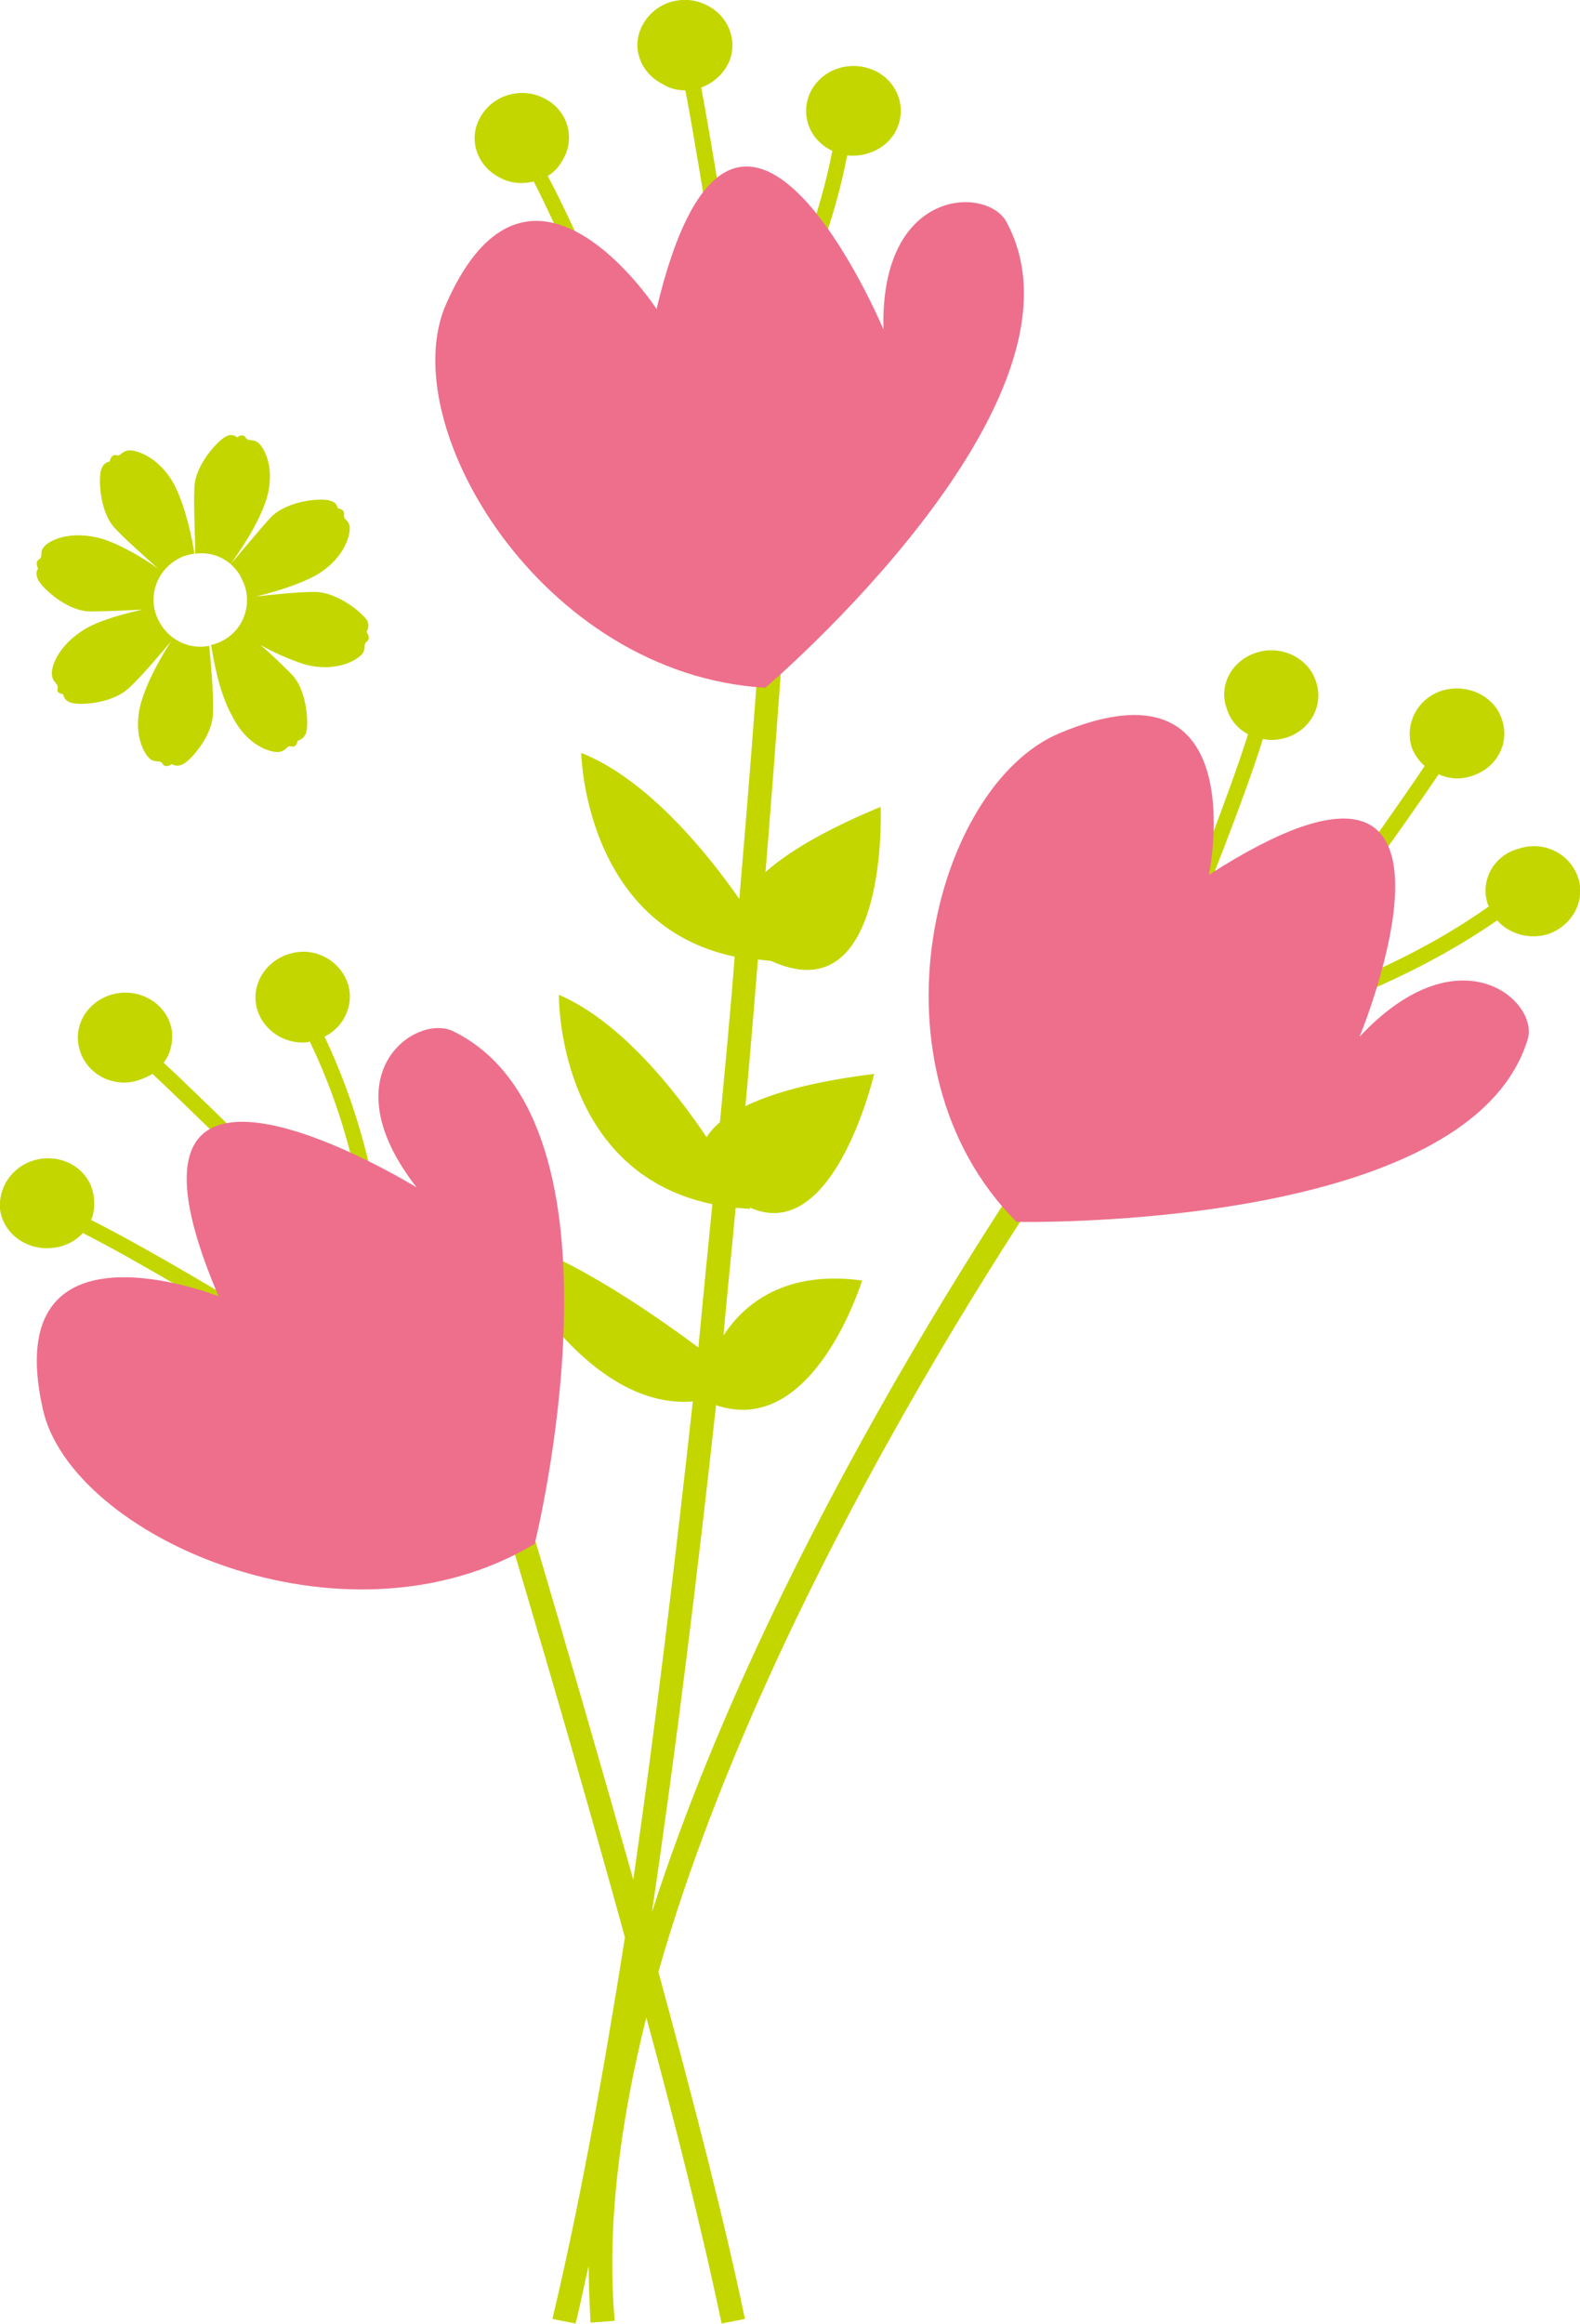 <?xml version="1.0" encoding="UTF-8"?>
<!DOCTYPE svg PUBLIC "-//W3C//DTD SVG 1.1//EN" "http://www.w3.org/Graphics/SVG/1.1/DTD/svg11.dtd">
<!-- Creator: CorelDRAW X7 -->
<svg xmlns="http://www.w3.org/2000/svg" xml:space="preserve" width="51.358mm" height="75.486mm" version="1.1" style="shape-rendering:geometricPrecision; text-rendering:geometricPrecision; image-rendering:optimizeQuality; fill-rule:evenodd; clip-rule:evenodd"
viewBox="0 0 1699 2497"
 xmlns:xlink="http://www.w3.org/1999/xlink">
 <defs>
  <style type="text/css">
   <![CDATA[
    .fil0 {fill:#C3D600;fill-rule:nonzero}
    .fil1 {fill:#ED6F8C;fill-rule:nonzero}
   ]]>
  </style>
 </defs>
 <g id="Layer_x0020_1">
  <g id="_2092839282704">
   <path class="fil0" d="M376 1066c2,20 -9,39 -27,48 64,134 67,266 67,267l0 21 -14 -15c-1,-1 -176,-175 -238,-233 -7,4 -16,8 -25,9 -27,3 -52,-16 -55,-43 -3,-27 18,-50 45,-53 28,-3 53,16 56,42 1,12 -2,24 -9,33 52,48 177,173 222,217 -4,-42 -17,-141 -65,-240l-2 1c-28,3 -53,-17 -56,-43 -3,-27 18,-51 46,-54 27,-3 52,17 55,43z"/>
   <path class="fil0" d="M101 1288c1,8 0,16 -3,23 62,31 168,95 168,96l-8 14c-1,0 -111,-67 -169,-96 -8,9 -20,15 -33,16 -28,3 -53,-16 -56,-42 -2,-27 18,-51 46,-54 28,-3 53,16 55,43z"/>
   <path class="fil0" d="M755 1254c0,0 -33,-73 185,-100 0,0 -59,254 -185,100z"/>
   <path class="fil0" d="M796 1013c0,0 -52,-62 151,-146 0,0 11,261 -151,146z"/>
   <path class="fil0" d="M1177 1194c-1,2 -339,469 -469,925 37,136 72,271 93,373l-25 5c-19,-91 -48,-208 -81,-329 -28,112 -43,224 -34,326l-26 2c-1,-20 -2,-41 -2,-61 -5,21 -9,42 -14,62l-25 -5c28,-117 54,-258 78,-410 -77,-280 -161,-553 -161,-554l24 -7c1,1 73,240 146,499 24,-166 45,-342 64,-514 -124,10 -214,-178 -214,-178 68,13 162,77 220,120 5,-53 10,-104 15,-154 -168,-35 -165,-225 -165,-225 70,30 133,112 170,170 7,-74 14,-145 19,-211 -162,-34 -165,-219 -165,-219 68,27 131,101 170,157 21,-244 31,-412 31,-414l25 2c0,1 -11,184 -33,446 13,20 20,33 20,33 -8,0 -15,-1 -23,-2 -6,76 -13,158 -22,244 9,15 14,24 14,24 -5,0 -11,-1 -16,-1 -4,45 -9,91 -13,137 23,-35 67,-70 149,-59 0,0 -52,170 -157,134 -20,182 -43,370 -69,545 142,-442 454,-874 456,-876l20 15z"/>
   <path class="fil0" d="M1547 832c-39,58 -142,200 -180,252 43,-12 142,-45 234,-110l-1 -2c-9,-25 6,-53 33,-60 27,-9 55,5 64,31 8,25 -6,52 -33,61 -20,6 -42,-1 -54,-15 -126,87 -261,117 -262,118l-21 4 13 -18c0,0 144,-198 192,-270 -6,-5 -11,-12 -14,-20 -8,-26 7,-53 33,-61 27,-8 56,6 64,31 9,26 -6,53 -33,61 -12,4 -24,3 -35,-2zm-165 -39c-8,2 -16,3 -24,1 -20,65 -66,178 -66,178l-15 -6c0,0 46,-116 65,-177 -11,-6 -19,-15 -23,-28 -9,-25 6,-52 33,-60 26,-8 55,6 63,31 9,26 -6,53 -33,61z"/>
   <path class="fil1" d="M1139 788c-135,57 -212,358 -46,525 0,0 488,11 550,-197 11,-41 -74,-116 -181,-2 0,0 156,-378 -162,-174 0,0 50,-241 -161,-152z"/>
   <path class="fil0" d="M754 94c13,68 40,240 50,301 22,-37 70,-125 91,-233l-2 -1c-25,-13 -33,-42 -20,-65 14,-24 45,-32 70,-19 24,13 33,42 19,66 -10,17 -31,26 -51,24 -28,145 -105,256 -105,256l-12 17 -4 -20c0,-1 -37,-240 -53,-323 -9,0 -17,-2 -25,-7 -25,-13 -34,-42 -20,-65 14,-24 45,-32 69,-19 25,13 34,43 20,66 -6,10 -16,18 -27,22zm-149 78c-4,7 -9,13 -16,17 32,60 79,172 79,172l-15 7c0,-1 -50,-116 -79,-173 -13,3 -26,2 -38,-5 -24,-13 -33,-42 -19,-65 14,-24 45,-32 69,-19 25,13 33,43 19,66z"/>
   <path class="fil1" d="M480 326c-58,129 102,399 343,413 0,0 364,-309 259,-501 -21,-38 -136,-37 -132,116 0,0 -159,-379 -244,-22 0,0 -136,-209 -226,-6z"/>
   <path class="fil1" d="M46 1514c30,137 324,268 529,145 0,0 113,-453 -88,-551 -40,-19 -134,46 -39,168 0,0 -357,-220 -213,117 0,0 -237,-94 -189,121z"/>
   <path class="fil0" d="M153 655c-17,4 -42,10 -60,20 -31,18 -39,43 -37,51 1,8 7,8 6,14 -2,5 6,6 6,6 0,0 0,6 8,9 8,3 44,2 63,-16 14,-13 35,-38 45,-50 -9,14 -25,41 -32,65 -10,34 3,57 10,62 6,4 10,0 13,5 3,5 10,0 10,0 0,0 4,4 12,0 7,-3 32,-30 32,-55 1,-22 -3,-60 -4,-72 -20,4 -41,-5 -52,-23 -15,-23 -8,-54 16,-69 6,-4 13,-6 20,-7 -2,-15 -9,-49 -21,-73 -16,-31 -42,-39 -50,-38 -8,1 -8,7 -13,5 -6,-1 -7,7 -7,7 0,0 -6,0 -9,8 -3,7 -3,44 14,63 12,13 35,33 47,44 -14,-10 -38,-25 -60,-32 -35,-10 -58,2 -63,9 -5,6 0,10 -5,13 -5,3 -1,10 -1,10 0,0 -4,4 0,12 3,7 29,33 55,34 15,0 40,-1 57,-2zm95 -49c8,-11 29,-41 38,-68 11,-34 -2,-57 -8,-62 -6,-5 -11,-1 -14,-6 -3,-5 -9,0 -9,0 0,0 -5,-5 -12,-1 -7,3 -33,29 -34,55 -1,20 1,57 1,71 14,-2 27,2 38,11zm-21 87c2,12 8,51 23,77 16,32 42,39 50,38 8,-1 8,-7 13,-6 6,2 7,-6 7,-6 0,0 6,-1 9,-8 3,-8 2,-45 -15,-63 -9,-9 -22,-22 -34,-32 14,8 32,16 48,21 34,9 57,-5 62,-12 4,-6 0,-10 5,-13 4,-4 -1,-10 -1,-10 0,0 4,-5 1,-12 -4,-7 -31,-31 -57,-31 -17,0 -46,3 -63,5 17,-4 45,-12 65,-23 31,-18 37,-44 36,-52 -1,-8 -7,-7 -6,-13 1,-6 -7,-7 -7,-7 0,0 0,-6 -8,-8 -8,-3 -44,-1 -63,17 -13,14 -34,40 -44,51 4,4 7,7 10,12 3,6 6,12 7,19 3,19 -5,39 -23,50 -5,3 -10,5 -15,6z"/>
  </g>
 </g>
</svg>

